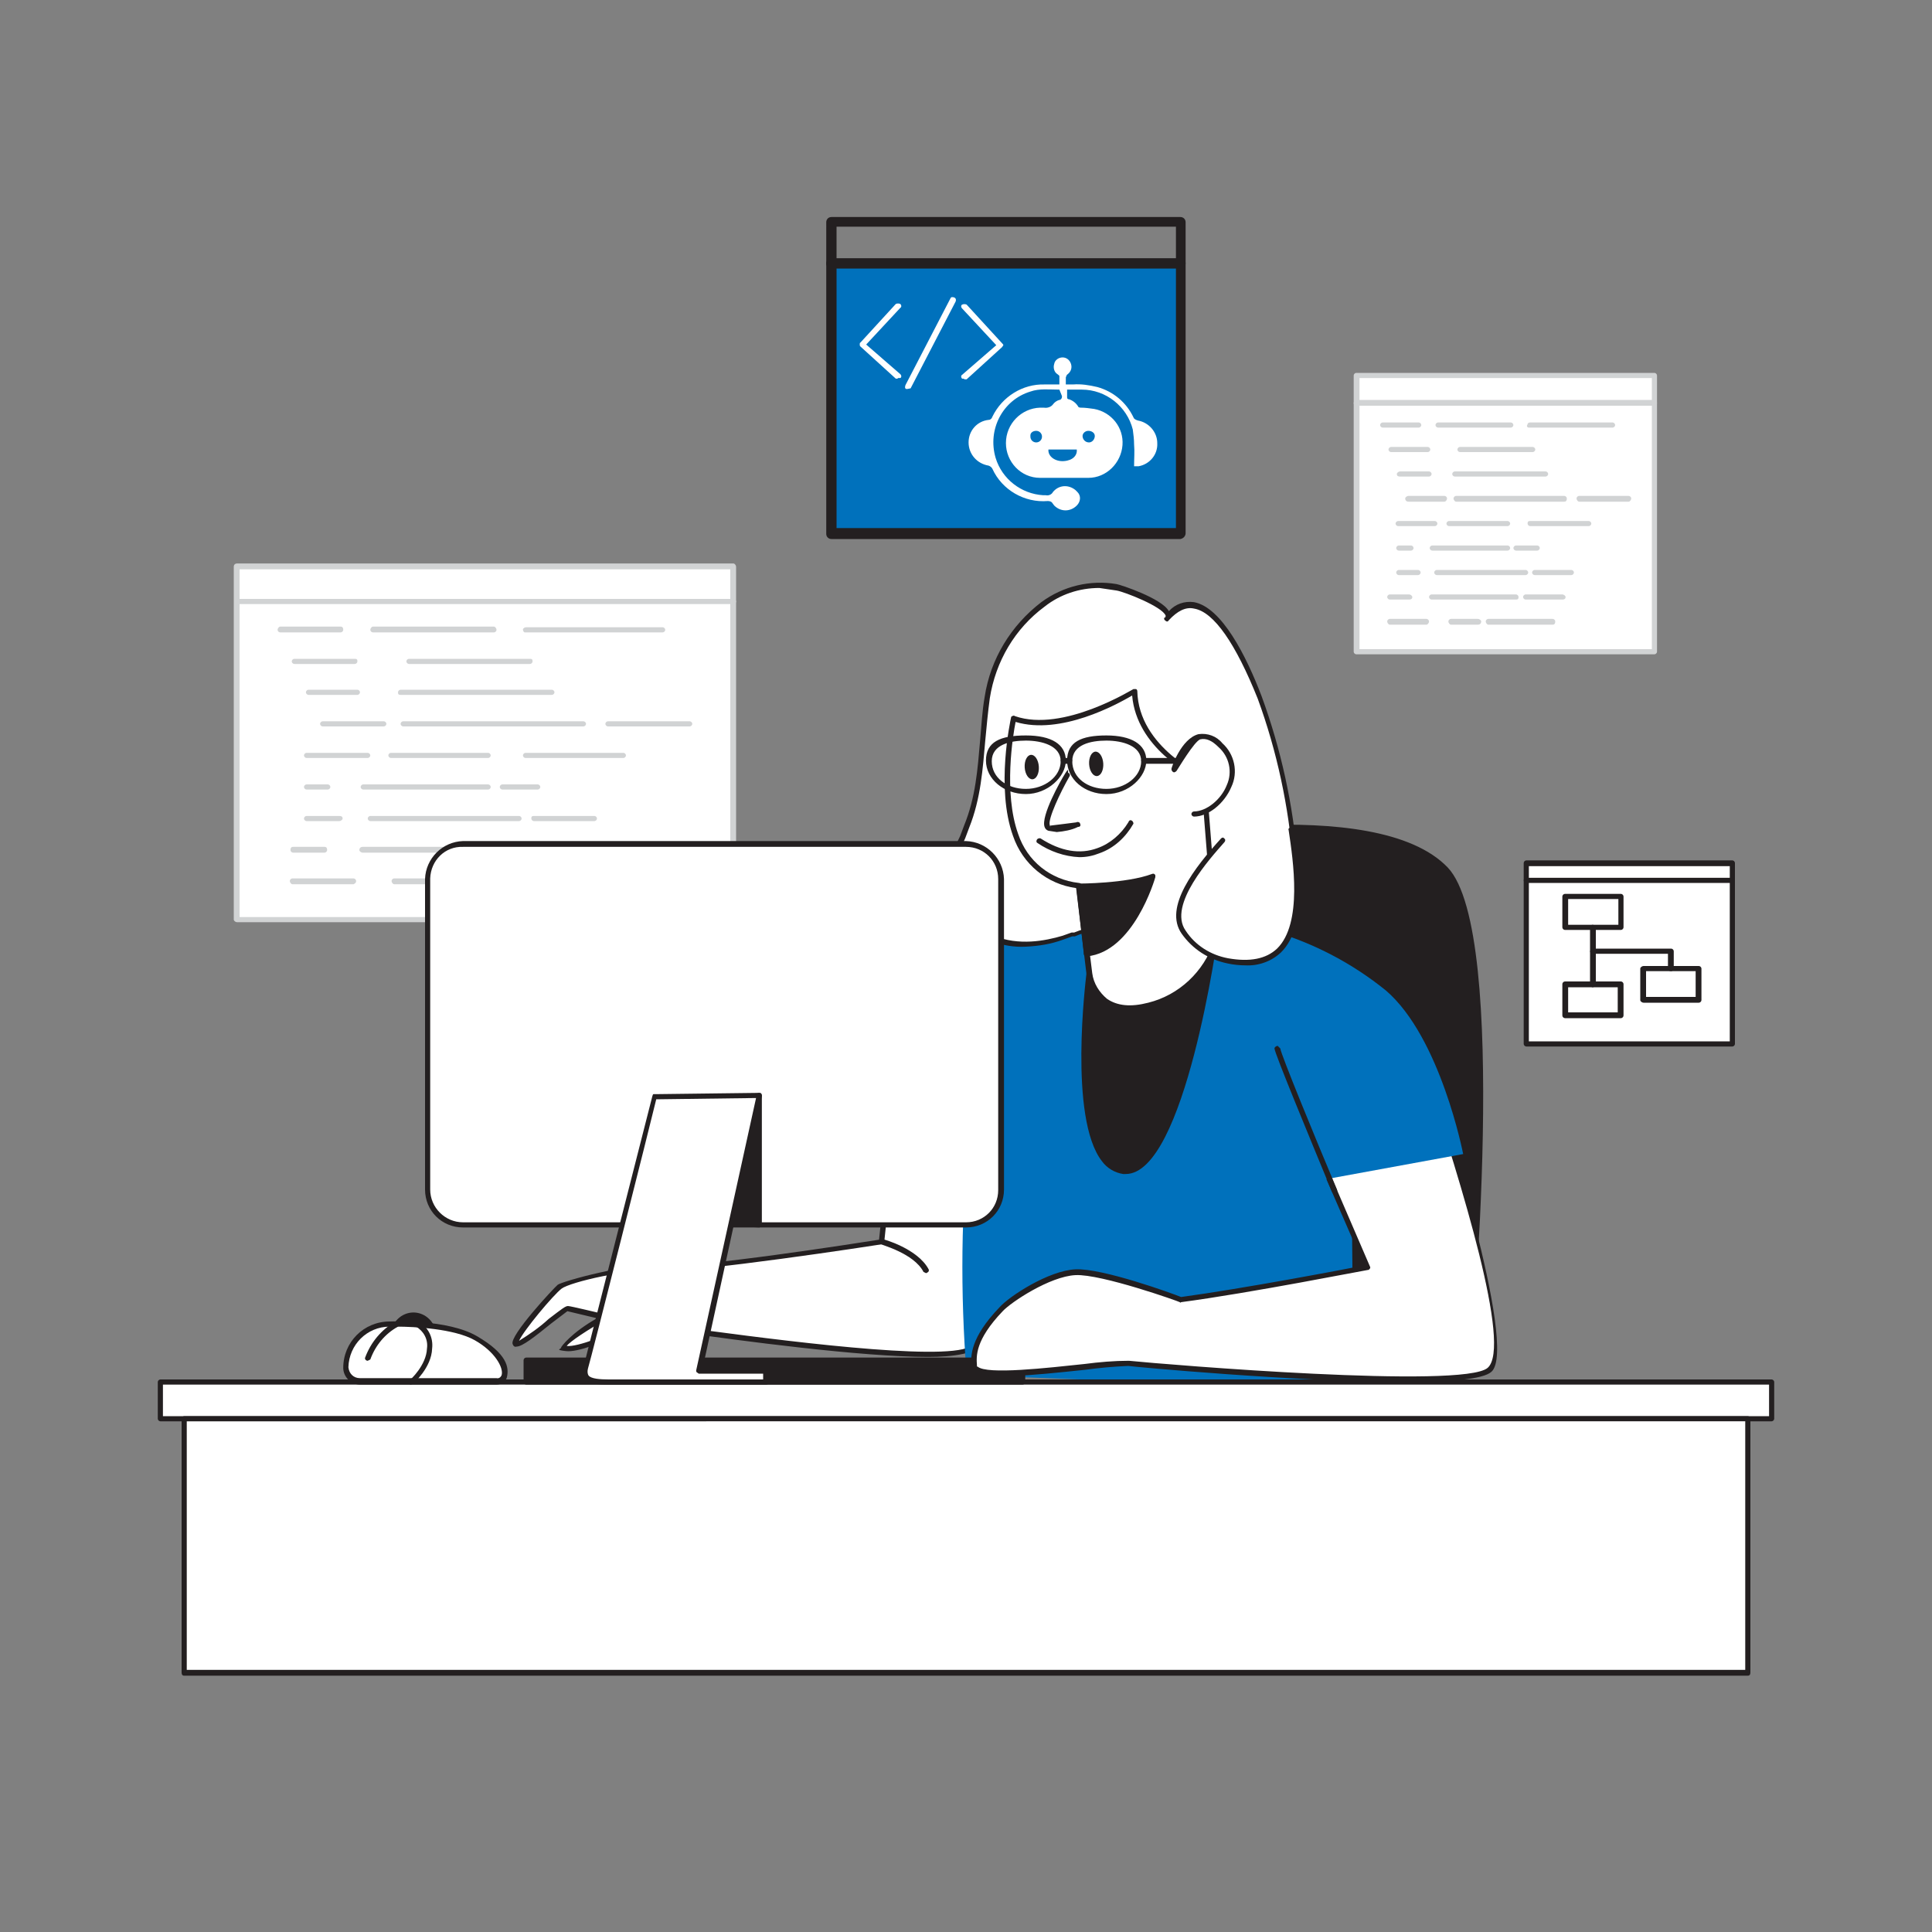 <?xml version="1.0" encoding="UTF-8"?>
<!-- Generator: Adobe Illustrator 23.1.0, SVG Export Plug-In . SVG Version: 6.00 Build 0)  -->
<svg xmlns="http://www.w3.org/2000/svg" xmlns:xlink="http://www.w3.org/1999/xlink" version="1.1" id="Layer_1" x="0px" y="0px" viewBox="0 0 300 300" style="enable-background:new 0 0 300 300;" xml:space="preserve">
<rect x="0" y="0" width="300" height="300" fill="#808080" stroke="none"/>
<style type="text/css">
	.st0{fill:#FFFFFF;}
	.st1{fill:#231F20;}
	.st2{fill:#D1D3D4;}
	.st3{fill:#0071BC;}
</style>
<g>
	<title>tt-cert-aichatbot</title>
	<rect x="237" y="134" class="st0" width="32" height="28.1"></rect>
	<path class="st1" d="M269,162.5h-32c-0.2,0-0.4-0.2-0.4-0.4V134c0-0.2,0.2-0.4,0.4-0.4h32c0.2,0,0.4,0.2,0.4,0.4v28.1   C269.4,162.3,269.2,162.5,269,162.5z M237.4,161.7h31.2v-27.2h-31.2V161.7z"></path>
	<path class="st1" d="M269,137.1h-32c-0.2,0-0.4-0.2-0.4-0.4c0-0.2,0.2-0.4,0.4-0.4l0,0h32c0.2,0,0.4,0.2,0.4,0.4   C269.4,136.9,269.2,137.1,269,137.1z"></path>
	<path class="st1" d="M251.7,144.4H243c-0.2,0-0.4-0.2-0.4-0.4v-4.8c0-0.2,0.2-0.4,0.4-0.4h8.7c0.2,0,0.4,0.2,0.4,0.4v4.8   C252.1,144.2,251.9,144.4,251.7,144.4z M243.5,143.6h7.8v-4h-7.8V143.6z"></path>
	<path class="st1" d="M263.8,155.7h-8.6c-0.2,0-0.5-0.2-0.5-0.4v-4.9c0-0.2,0.3-0.4,0.5-0.4h8.6c0.2,0,0.4,0.2,0.4,0.4v4.9   C264.2,155.5,264,155.7,263.8,155.7z M255.6,154.8h7.7v-4h-7.7V154.8z"></path>
	<path class="st1" d="M251.7,158.1H243c-0.2,0-0.4-0.2-0.4-0.4v-4.9c0-0.2,0.2-0.4,0.4-0.4h8.7c0.2,0,0.4,0.2,0.4,0.4v4.9   C252.1,157.9,251.9,158.1,251.7,158.1z M243.5,157.2h7.7v-3.9h-7.7V157.2z"></path>
	<path class="st1" d="M259.5,150.8c-0.3,0-0.5-0.1-0.5-0.4v-2.3h-11.7c-0.2,0-0.4-0.2-0.4-0.4V144c0-0.2,0.2-0.4,0.4-0.4   c0.2,0,0.5,0.2,0.5,0.4v3.3h11.7c0.2,0,0.4,0.2,0.4,0.4v2.7C259.9,150.6,259.7,150.8,259.5,150.8L259.5,150.8z"></path>
	<path class="st1" d="M247.3,153.3c-0.2,0-0.4-0.3-0.4-0.5v-5c0-0.2,0.2-0.5,0.4-0.5c0.3,0,0.5,0.2,0.5,0.5v5.1   C247.8,153.1,247.5,153.3,247.3,153.3z"></path>
	<rect x="36.8" y="87.9" class="st0" width="77.1" height="54.9"></rect>
	<path class="st2" d="M113.9,143.2H36.8c-0.2,0-0.5-0.2-0.5-0.4V88c0-0.3,0.2-0.5,0.5-0.5h77.1c0.2,0,0.4,0.3,0.4,0.5v54.8   C114.3,143,114.1,143.2,113.9,143.2z M37.2,142.4h76.2v-54H37.2L37.2,142.4z"></path>
	<path class="st2" d="M113.9,93.8H36.8c-0.2,0-0.4-0.2-0.4-0.4s0.2-0.4,0.4-0.4h77.1c0.2,0,0.4,0.2,0.4,0.4S114.1,93.8,113.9,93.8z"></path>
	<path class="st2" d="M52.9,98.2h-9.4c-0.2,0-0.4-0.2-0.4-0.4l0,0c0-0.2,0.2-0.5,0.4-0.5h9.4c0.3,0,0.4,0.2,0.4,0.5   C53.3,98,53.1,98.2,52.9,98.2L52.9,98.2z"></path>
	<path class="st2" d="M76.7,98.2H57.9c-0.2,0-0.4-0.2-0.4-0.4l0,0c0-0.2,0.2-0.5,0.4-0.5h18.8c0.2,0,0.4,0.3,0.4,0.5   C77.1,98,76.9,98.2,76.7,98.2L76.7,98.2z"></path>
	<path class="st2" d="M82.3,103.1H63.5c-0.2,0-0.4-0.2-0.4-0.4l0,0c0-0.2,0.2-0.4,0.4-0.4h0h18.8c0.3,0,0.4,0.1,0.4,0.4   C82.7,102.9,82.5,103.1,82.3,103.1L82.3,103.1z"></path>
	<path class="st2" d="M55.1,103.1h-9.4c-0.2,0-0.4-0.2-0.4-0.4l0,0c0-0.2,0.2-0.4,0.4-0.4h0h9.4c0.3,0,0.4,0.1,0.4,0.4   C55.5,102.9,55.3,103.1,55.1,103.1L55.1,103.1z"></path>
	<path class="st2" d="M55.5,107.9h-7.6c-0.2,0-0.4-0.2-0.4-0.4l0,0c0-0.2,0.2-0.4,0.4-0.4h0h7.6c0.2,0,0.4,0.2,0.4,0.4l0,0   C55.9,107.7,55.7,107.9,55.5,107.9L55.5,107.9z"></path>
	<path class="st2" d="M85.7,107.9H62.2c-0.3,0-0.4-0.1-0.4-0.4c0-0.2,0.2-0.4,0.4-0.4h0h23.5c0.2,0,0.4,0.2,0.4,0.4l0,0   C86.1,107.7,85.9,107.9,85.7,107.9L85.7,107.9z"></path>
	<path class="st2" d="M59.6,112.8h-9.5c-0.2,0-0.4-0.2-0.4-0.4s0.2-0.4,0.4-0.4h9.5c0.2,0,0.4,0.2,0.4,0.4S59.8,112.8,59.6,112.8z"></path>
	<path class="st2" d="M90.6,112.8h-28c-0.2,0-0.4-0.2-0.4-0.4s0.2-0.4,0.4-0.4h28c0.2,0,0.4,0.2,0.4,0.4S90.8,112.8,90.6,112.8z"></path>
	<path class="st2" d="M57.1,117.7h-9.5c-0.2,0-0.4-0.2-0.4-0.4s0.2-0.4,0.4-0.4l0,0h9.5c0.2,0,0.4,0.2,0.4,0.4   S57.3,117.7,57.1,117.7z"></path>
	<path class="st2" d="M75.8,117.7H60.7c-0.2,0-0.4-0.2-0.4-0.4s0.2-0.4,0.4-0.4l0,0h15.1c0.2,0,0.4,0.2,0.4,0.4S76,117.7,75.8,117.7   z"></path>
	<path class="st2" d="M96.8,117.7H81.6c-0.2,0-0.4-0.2-0.4-0.4s0.2-0.4,0.4-0.4h15.2c0.2,0,0.4,0.2,0.4,0.4S97,117.7,96.8,117.7z"></path>
	<path class="st2" d="M50.9,122.6h-3.3c-0.2,0-0.4-0.2-0.4-0.4s0.2-0.4,0.4-0.4l0,0h3.3c0.2,0,0.4,0.2,0.4,0.4   S51.1,122.6,50.9,122.6z"></path>
	<path class="st2" d="M75.8,122.6H56.4c-0.2,0-0.4-0.2-0.4-0.4s0.2-0.4,0.4-0.4l0,0h19.4c0.2,0,0.4,0.2,0.4,0.4S76,122.6,75.8,122.6   z"></path>
	<path class="st2" d="M83.5,122.6H78c-0.2,0-0.4-0.2-0.4-0.4s0.2-0.4,0.4-0.4l0,0h5.5c0.2,0,0.4,0.2,0.4,0.4S83.7,122.6,83.5,122.6z   "></path>
	<path class="st2" d="M52.7,127.5h-5.1c-0.2,0-0.4-0.2-0.4-0.4l0,0c0-0.2,0.2-0.4,0.4-0.4h0h5.1c0.3,0,0.5,0.1,0.5,0.4   C53.2,127.3,52.9,127.5,52.7,127.5z"></path>
	<path class="st2" d="M80.6,127.5H57.5c-0.2,0-0.4-0.2-0.4-0.4l0,0c0-0.2,0.2-0.4,0.4-0.4h0h23.1c0.2,0,0.4,0.2,0.4,0.4l0,0   C81,127.3,80.8,127.5,80.6,127.5L80.6,127.5z"></path>
	<path class="st2" d="M92.3,127.5h-9.4c-0.2,0-0.4-0.2-0.4-0.4l0,0c0-0.3,0.1-0.4,0.4-0.4h9.4c0.2,0,0.4,0.2,0.4,0.4l0,0   C92.7,127.3,92.5,127.5,92.3,127.5L92.3,127.5z"></path>
	<path class="st2" d="M50.4,132.4h-4.9c-0.2,0-0.4-0.2-0.4-0.4l0,0c0-0.3,0.1-0.5,0.4-0.5h4.9c0.3,0,0.4,0.2,0.4,0.5   C50.8,132.2,50.6,132.4,50.4,132.4L50.4,132.4z"></path>
	<path class="st2" d="M78,132.4H56.3c-0.2,0-0.5-0.2-0.5-0.4c0-0.3,0.2-0.5,0.5-0.5H78c0.3,0,0.4,0.2,0.4,0.5   C78.4,132.2,78.2,132.4,78,132.4L78,132.4z"></path>
	<path class="st2" d="M54.9,137.3h-9.5c-0.2,0-0.4-0.3-0.4-0.5c0-0.2,0.2-0.4,0.4-0.4h9.5c0.2,0,0.4,0.2,0.4,0.4   C55.3,137.1,55.1,137.2,54.9,137.3z"></path>
	<path class="st2" d="M107.1,112.8H94.4c-0.2,0-0.4-0.2-0.4-0.4s0.2-0.4,0.4-0.4h12.7c0.2,0,0.4,0.2,0.4,0.4   S107.3,112.8,107.1,112.8z"></path>
	<path class="st2" d="M88,98.2h-6.5c-0.2,0-0.3-0.3-0.3-0.5l0,0c0.1-0.2,0.3-0.3,0.5-0.3h21.2c0.2,0,0.4,0.2,0.4,0.4   s-0.2,0.4-0.4,0.4H88z"></path>
	<path class="st2" d="M90.1,132.4h-9.5c-0.2,0-0.4-0.2-0.4-0.4l0,0c0-0.2,0.2-0.5,0.4-0.5h9.5c0.2,0,0.4,0.3,0.4,0.5   C90.5,132.2,90.3,132.4,90.1,132.4L90.1,132.4z"></path>
	<path class="st2" d="M68.3,137.3h-7.1c-0.2,0-0.4-0.3-0.4-0.5c0-0.2,0.2-0.4,0.4-0.4h7.1c0.2,0,0.4,0.2,0.4,0.4   C68.7,137.1,68.5,137.2,68.3,137.3z"></path>
	<path class="st2" d="M87.6,137.3H70.9c-0.2,0-0.4-0.3-0.4-0.5c0-0.2,0.2-0.4,0.4-0.4h16.7c0.2,0,0.4,0.2,0.4,0.4   C88,137,87.8,137.3,87.6,137.3z"></path>
	<path class="st1" d="M227.8,212.1c0,0,6.4-67-3.3-77.1s-40.4-6.3-56.1-3.1c-18.2,3.7-8.4,81.1-8.4,81.1L227.8,212.1z"></path>
	<path class="st1" d="M160,213.4c-0.2,0-0.4-0.2-0.4-0.4c-0.4-3.1-9.5-77.8,8.8-81.5c7.4-1.5,45.2-8.5,56.4,3.2   c9.7,10.2,3.7,74.7,3.4,77.5c0,0.2-0.2,0.3-0.4,0.3L160,213.4L160,213.4z M199.7,128.8h-1c-10.1,0.3-20.2,1.4-30.1,3.5   c-7.2,1.5-10.9,15.8-10.7,41.5c0.1,18.1,2.2,36,2.4,38.8l67.1-0.9c0.5-5.3,5.9-66.9-3.2-76.4C220.1,131,211.9,128.8,199.7,128.8z"></path>
	<path class="st0" d="M140.8,155.3l-3.9,37.5c0,0-29.2,4.5-34.2,4.1s-14.4,1.7-15.8,2.9s-8.1,8.9-6.7,8.9s7.3-5.5,7.9-5.5   s5.7,1.3,5.7,1.3s-8.3,4.7-5.8,4.9s10.4-3.6,11.2-3.7s41.4,6.3,50.5,4.2s7.7-16.7,7.7-21.5s-1.2-36.4-1.2-36.4L140.8,155.3z"></path>
	<path class="st1" d="M144.1,210.7c-10.4,0-29-2.5-38.9-3.9c-3.2-0.4-5.7-0.8-6-0.7l-1.9,0.7c-3.8,1.7-7.6,3.2-9.4,3   s-0.8-0.3-0.8-0.5s1.7-2.4,5.6-4.6l-4.6-1.1l-2.5,1.9c-2.6,2.1-4.5,3.6-5.4,3.6l0,0c-0.3,0.1-0.5-0.1-0.6-0.4c0,0,0,0,0,0   c-0.5-1.3,6.4-8.7,7-9.2s11.2-3.5,16.2-3s30.5-3.5,33.7-4l3.9-37.2c0-0.2,0.1-0.4,0.3-0.4l15.3-3.3h0.3l0.2,0.3   c0,0.3,1.2,31.6,1.2,36.3v1.6c0.2,6,0.5,18.3-8,20.4C147.9,210.6,146,210.7,144.1,210.7z M99.2,205.2l6.1,0.8   c11.1,1.5,37.3,5.1,44.2,3.5s7.6-13.8,7.4-19.5v-1.7c0-4.4-1-31.8-1.2-35.8l-14.5,3.1l-3.9,37.3c0,0.2-0.1,0.3-0.3,0.3l0,0   c-1.2,0.2-29.3,4.5-34.3,4.1s-14.2,1.8-15.5,2.8s-5.9,6.5-6.6,8.1c1.6-1,3.2-2.1,4.6-3.4c2.1-1.6,2.6-2,3-2s4.9,1.1,5.8,1.3   c0.2,0.1,0.3,0.3,0.2,0.5c0,0,0,0.1,0,0.1c0,0.1,0,0.1-0.1,0.2c-2.7,1.5-5.6,3.4-6.1,4.1l0,0c1.7,0.2,6.5-1.8,9-2.9l2.1-0.8   L99.2,205.2z"></path>
	<path class="st3" d="M139.1,175.1c4.1-25.7,8.4-28.5,8.4-28.5c7.5-12.8,31.4-15.2,31.4-15.2s23.8,9.8,28.7,27.3   c3.2,11.6,2.3,57.2,2.3,57.2l-59.8-2.4c-1-12.8-0.9-25.6,0.5-38.4H139.1z"></path>
	<path class="st1" d="M169.2,151.2c0,0-3.9,29.5,5.3,30.6s14.4-37.9,14.4-37.9l-20.2,4.2"></path>
	<path class="st1" d="M174.8,182.3h-0.4c-1.3-0.2-2.5-0.9-3.3-2c-5.2-6.7-2.5-28.2-2.4-29.1s0.2-0.4,0.5-0.4c0.2,0,0.3,0,0.4,0.2   c0,0.1,0,0.2-0.1,0.3c0,0.2-2.8,22.1,2.2,28.5c0.7,0.9,1.7,1.5,2.8,1.6c7,0.9,12.3-25.8,13.9-36.9l-19.6,4c-0.2,0-0.5-0.1-0.5-0.3   s0.1-0.5,0.3-0.5l20.2-4.2h0.4c0.1,0.1,0.1,0.3,0.1,0.4C189.1,145.6,184,182.3,174.8,182.3z"></path>
	<rect x="24.9" y="214.6" class="st0" width="250.2" height="5.8"></rect>
	<path class="st1" d="M275.1,220.7H24.9c-0.2,0-0.4-0.2-0.4-0.4v-5.7c0-0.2,0.2-0.4,0.4-0.4h250.2c0.2,0,0.4,0.2,0.4,0.4v5.7   C275.5,220.5,275.3,220.7,275.1,220.7z M25.3,219.9h249.4V215H25.3L25.3,219.9z"></path>
	<rect x="28.6" y="220.3" class="st0" width="242.9" height="39.4"></rect>
	<path class="st1" d="M271.4,260.2H28.6c-0.3,0-0.4-0.2-0.4-0.5v-39.4c0-0.2,0.2-0.4,0.4-0.4h242.8c0.2,0,0.4,0.2,0.4,0.4v39.4   C271.8,260,271.7,260.2,271.4,260.2z M29,259.3h242v-38.6H29V259.3z"></path>
	<rect x="81.7" y="211.2" class="st1" width="77.1" height="3.4"></rect>
	<path class="st1" d="M158.8,215H81.7c-0.2,0-0.4-0.2-0.4-0.4v-3.4c0-0.2,0.2-0.4,0.4-0.4h77.1c0.2,0,0.4,0.2,0.4,0.4v3.4   C159.2,214.8,159,215,158.8,215z M82.1,214.2h76.3v-2.6H82.1L82.1,214.2z"></path>
	<path class="st0" d="M201.4,171.5l11,25.3c0,0-18.3,3.5-29,5c0,0-12.2-4.4-16.4-4.3s-10.1,4.4-11.5,5.8c-4.6,4.8-4.3,7.5-4.2,8.9   c0.1,2.9,21.2-0.7,24-0.4s51.9,4.7,56.1,1s-9.5-45.8-9.5-45.8"></path>
	<path class="st1" d="M218.2,214.6c-16.7,0-42.6-2.4-43-2.5c-2.3,0.1-4.5,0.3-6.7,0.6c-8.5,0.9-15.7,1.6-17.3,0.2   c-0.2-0.2-0.3-0.4-0.4-0.7V212c0-1.5-0.2-4.2,4.4-9c1.5-1.7,7.6-5.7,11.8-5.9s15.2,3.8,16.4,4.3c9.6-1.3,25.4-4.3,28.4-4.9   L201,171.7c-0.1-0.2,0-0.5,0.2-0.6c0.2-0.1,0.4-0.1,0.5,0.1c0,0.1,0,0.1,0.1,0.1h0l10.9,25.3c0.1,0.2,0.1,0.3,0,0.4   s-0.1,0.2-0.3,0.2s-18.4,3.6-29,5c-0.1,0.1-0.1,0.1-0.2,0S171,197.8,167,198s-10,4.2-11.3,5.6c-4.3,4.5-4.1,7-4,8.4v0.2h0.1   c1.4,1.3,10.9,0.2,16.6-0.4c2.3-0.3,4.6-0.5,6.9-0.5c6,0.6,51.9,4.4,55.7,1.1s-4.1-28.6-9.6-45.4c0-0.2,0.1-0.4,0.3-0.5l0,0   c0.2-0.1,0.4,0.1,0.5,0.3c0,0,0,0,0,0l0,0c1.4,4.3,13.6,42.4,9.4,46.2C230.3,214.2,225,214.6,218.2,214.6z"></path>
	<path class="st3" d="M197.7,144.6c6.4,1.9,12.3,5,17.5,9.2c8.5,7.3,12,25.4,12,25.4l-31.1,5.7L197.7,144.6z"></path>
	<path class="st0" d="M166.5,145.2c2.4-0.8,4.6-1.7,7.1-1.4s7.5,1.8,11.4,2s8.6-0.6,12.7-1.2c1.2-0.1,0.2,1.6,1.1,0.9   c3.3-2.9,2.7-7.9,2.3-11.7c-0.7-8.7-2.6-17.4-5.6-25.6c-1.7-4.2-8-19.8-14.4-12.2c1.4-1.8-6.6-4.7-7.8-4.9   c-10.3-1.9-18.6,7.8-20,17.2c-1,6.8-0.5,13.5-3.2,20c-1.1,2.9-2.7,5.8-2.5,9s3,7,6.5,8.4c3.6,1.2,7.5,1.2,11.1,0L166.5,145.2z"></path>
	<path class="st1" d="M159.3,147c-1.8,0.1-3.7-0.2-5.4-0.9c-3.8-1.6-6.6-5.1-6.8-8.8s0.9-5.1,2-7.5l0.6-1.6   c1.8-4.4,2.1-8.7,2.5-13.3c0.2-2.2,0.3-4.4,0.7-6.7c0.9-5.9,4.1-11.1,8.8-14.7c3.4-2.5,7.6-3.5,11.7-2.8c0.6,0.1,7,2.2,8.1,4.2   c1-1.1,2.4-1.6,3.9-1.4c4.3,0.8,8.1,8.3,10.5,14.6c3,8.2,4.9,16.8,5.6,25.6v0.5c0.3,3.8,0.8,8.6-2.5,11.5c-0.2,0.1-0.5,0.4-0.8,0.2   s-0.4-0.4-0.3-0.6c0-0.1,0-0.2-0.1-0.3h-0.1l-2,0.3c-3.6,0.6-7.2,0.9-10.8,0.8c-2.1-0.1-4.1-0.5-6.1-1c-1.7-0.5-3.5-0.8-5.3-1   c-2.3-0.1-4.5,0.4-6.6,1.3h-0.4l-1.4,0.5C163.2,146.6,161.3,146.9,159.3,147z M170.7,91.3c-3.1,0-6.1,1-8.5,2.9   c-4.6,3.4-7.6,8.5-8.5,14.2c-0.3,2.2-0.5,4.4-0.7,6.5c-0.4,4.5-0.7,9.1-2.5,13.6l-0.6,1.6c-1,2.3-2,4.7-1.9,7.1   c0.4,3.7,2.8,6.8,6.3,8.1c3.9,1.6,8,0.8,10.7,0l1.4-0.5h0.4c2.2-0.9,4.5-1.4,6.9-1.3c1.8,0.2,3.6,0.5,5.4,1c1.9,0.5,3.9,0.8,5.9,1   c3.6,0,7.2-0.3,10.7-0.9l2-0.3c0.3,0,0.6,0,0.8,0.2c0.2,0.1,0.3,0.3,0.3,0.5c2.7-2.6,2.3-7,2-10.6v-0.5c-0.7-8.7-2.5-17.2-5.5-25.4   c-3.4-8.5-6.8-13.5-9.9-14c-1.3-0.3-2.6,0.4-3.9,1.8l0,0c-0.1,0.2-0.3,0.3-0.5,0.1c-0.2-0.1-0.3-0.3-0.2-0.5h0.1   c0.1-0.1,0.1-0.2,0.1-0.3c-0.5-1.4-6.4-3.7-7.6-3.9L170.7,91.3z"></path>
	<path class="st0" d="M157.4,111.5c0,0-2.4,10.7,0.3,18.2c1.5,4.3,5.3,7.3,9.8,7.8l1.7,13.7c0,0,0.8,7,9.2,4.9c5-1.2,9-5,10.5-9.9   l-2-25.3c0,0-10.4-4.5-10.7-13.6C176.2,107.3,165.3,114.3,157.4,111.5z"></path>
	<path class="st1" d="M175.4,156.9c-3.4,0.2-6.3-2.3-6.7-5.7l-1.6-13.3c-4.5-0.6-8.3-3.7-9.8-8.1c-2.7-7.5-0.4-17.9-0.3-18.4   c0-0.1,0.1-0.2,0.2-0.2c0.1-0.1,0.3-0.1,0.4,0c7.5,2.6,18.3-4.2,18.4-4.2h0.4c0.1,0,0.2,0.2,0.2,0.3c0.2,8.8,10.3,13.2,10.4,13.3   s0.2,0.2,0.3,0.3l2,25.3v0.2C187.6,152.7,181.9,157,175.4,156.9L175.4,156.9z M157.7,112.1c-0.4,2-1.9,11,0.4,17.4   c1.4,4.2,5,7.1,9.4,7.6c0.2,0,0.4,0.1,0.4,0.3l1.7,13.7c0.2,1.6,1.1,3,2.3,4c1.6,1.1,3.7,1.3,6.4,0.6c4.8-1.2,8.6-4.8,10.2-9.5   l-2-25.1c-1.6-0.7-10-5-10.7-13.1C173.4,109.4,164.7,114.2,157.7,112.1L157.7,112.1z"></path>
	<path class="st1" d="M164.1,129.2l-1.3-0.2c-0.3-0.1-0.5-0.3-0.6-0.6c-0.6-1.7,2.5-7.2,3.2-8.3s0.3-0.2,0.5-0.1   c0.2,0.1,0.3,0.3,0.2,0.5c-1.5,2.6-3.4,6.7-3.1,7.6c0.3,0.9,0,0.1,0.1,0.1s4-0.5,4-0.5c0.2-0.1,0.4-0.1,0.6,0.1c0,0,0,0.1,0,0.1   l0,0c0.1,0.1,0.1,0.3,0,0.4c-0.1,0.1-0.2,0.1-0.3,0.1l0,0C166.4,128.9,165.2,129.1,164.1,129.2z"></path>
	<path class="st1" d="M167.6,133.1c-2.3-0.1-4.6-0.9-6.5-2.2c-0.2-0.1-0.2-0.3-0.1-0.5l0,0c0.1-0.2,0.4-0.3,0.6-0.2l0,0   c3.1,2,6.1,2.5,8.8,1.5c2-0.7,3.7-2.2,4.8-4c0.1-0.3,0.3-0.4,0.5-0.3c0.2,0.1,0.3,0.3,0.3,0.5c-1.2,2.1-3,3.8-5.3,4.6   C169.7,132.9,168.7,133.1,167.6,133.1z"></path>
	<path class="st1" d="M167.5,137.5c0,0,7.4,0,11.5-1.6c0,0-3.3,11.4-10.2,12.2L167.5,137.5z"></path>
	<path class="st1" d="M168.8,148.5c-0.3,0-0.4-0.2-0.5-0.4l-1.2-10.6c0-0.1,0-0.2,0.1-0.3h0.3c0.1,0,7.4,0,11.4-1.5   c0.2-0.1,0.4,0,0.5,0.2v0.3C179.3,136.6,176,147.8,168.8,148.5L168.8,148.5z M168,137.9l1.1,9.7c5.3-0.9,8.4-8.5,9.3-11   C175,137.5,171.5,137.9,168,137.9z"></path>
	
		<ellipse transform="matrix(0.998 -6.453231e-02 6.453231e-02 0.998 -7.297 11.232)" class="st1" cx="170.2" cy="118.6" rx="1.1" ry="1.9"></ellipse>
	
		<ellipse transform="matrix(0.998 -6.453231e-02 6.453231e-02 0.998 -7.353 10.585)" class="st1" cx="160.2" cy="119.1" rx="1.1" ry="1.9"></ellipse>
	<path class="st0" d="M200.5,128.8c1.3,8.1,3.3,22.9-9.9,20.4c-2.7-0.6-5.2-2.2-6.8-4.5c-2.9-4.1,3.2-11.1,6.1-14.3"></path>
	<path class="st1" d="M193.4,149.9c-0.9,0-1.9-0.1-2.8-0.3c-2.9-0.6-5.4-2.2-7.1-4.6c-2.9-4.1,2.1-10.4,6.1-14.8   c0.1-0.1,0.3-0.2,0.4-0.1c0,0,0.1,0.1,0.1,0.1l0,0c0.2,0.1,0.2,0.4,0,0.6l0,0c-2.1,2.4-8.8,9.7-6,13.7c1.5,2.3,3.9,3.8,6.6,4.3   c3.4,0.6,5.9,0.1,7.6-1.5c4-3.9,2.5-13.7,1.8-18.4c-0.1-0.2,0.1-0.4,0.3-0.4s0.4,0.1,0.5,0.3c0.8,5.2,2.3,14.9-2,19.1   C197.4,149.3,195.4,150,193.4,149.9z"></path>
	<path class="st1" d="M171.8,123.3c-3.4,0-6.1-2.3-6.1-5.2s2.2-3.9,6.1-3.9s6.2,1.4,6.2,3.9S175.3,123.3,171.8,123.3z M171.8,115   c-2.4,0-5.3,0.6-5.3,3.2s2.4,4.3,5.3,4.3s5.4-1.9,5.4-4.3S174.3,115,171.8,115z"></path>
	<path class="st1" d="M159.3,123.3c-3.4,0-6.2-2.3-6.2-5.2s2.2-3.9,6.2-3.9s6.2,1.4,6.2,3.9S162.7,123.3,159.3,123.3z M159.3,115   c-2.4,0-5.3,0.6-5.3,3.2s2.4,4.3,5.3,4.3s5.4-1.9,5.4-4.3S161.8,115,159.3,115z"></path>
	<path class="st1" d="M166.1,118.6h-1c-0.2,0-0.4-0.3-0.4-0.5c0-0.2,0.2-0.4,0.4-0.4h1c0.2,0,0.4,0.2,0.4,0.4   C166.5,118.3,166.3,118.6,166.1,118.6z"></path>
	<path class="st1" d="M187,118.6h-9.4c-0.2,0-0.4-0.3-0.4-0.5c0-0.2,0.2-0.4,0.4-0.4h9.4c0.2,0,0.4,0.2,0.4,0.4   C187.4,118.3,187.2,118.6,187,118.6z"></path>
	<path class="st0" d="M182.3,119.5c0,0,2.6-8.4,7.2-3.8s-0.6,10.7-4.1,10.7"></path>
	<path class="st1" d="M185.4,126.8L185.4,126.8c-0.2,0-0.4-0.2-0.4-0.4l0,0c0-0.2,0.2-0.4,0.4-0.4l0,0c1.9,0,4.2-1.8,5.1-4.1   c0.9-2,0.4-4.4-1.3-5.9c-1-1-1.9-1.4-2.8-1.2s-3.6,4.8-3.7,4.9s-0.3,0.3-0.5,0.2s-0.3-0.3-0.3-0.5s1.5-4.7,4.2-5.4   c1.4-0.2,2.8,0.3,3.7,1.4c1.9,1.7,2.5,4.5,1.4,6.8C190.1,124.8,187.6,126.8,185.4,126.8z"></path>
	<path class="st1" d="M149.6,161L149.6,161c-0.2,0-0.4-0.2-0.4-0.4c0.4-4.8,1.5-9.4,3.4-13.8c0.1-0.2,0.3-0.3,0.5-0.2   c0.2,0.1,0.3,0.3,0.2,0.5c0,0,0,0.1,0,0.1l0,0c-1.8,4.3-2.9,8.9-3.3,13.5C150,160.9,149.8,161,149.6,161z"></path>
	<path class="st0" d="M71.9,131.1h78c3,0,5.5,2.5,5.5,5.5v48.1c0,3-2.5,5.5-5.5,5.5h-78c-3,0-5.5-2.5-5.5-5.5v-48.1   C66.4,133.6,68.9,131.1,71.9,131.1z"></path>
	<path class="st1" d="M150,190.6H71.9c-3.3,0-5.9-2.6-5.9-5.9v-48.2c0.1-3.2,2.7-5.8,5.9-5.9H150c3.2,0.1,5.8,2.7,5.9,5.9v48.2   C155.9,188,153.3,190.6,150,190.6L150,190.6z M71.9,131.5c-2.8-0.1-5,2.1-5.1,4.9c0,0,0,0.1,0,0.1l0,0v48.2c0,2.8,2.3,5.1,5.1,5.1   c0,0,0,0,0,0H150c2.8,0,5-2.2,5-5c0,0,0-0.1,0-0.1v-48.2c0-2.8-2.2-5-5-5H71.9z"></path>
	<polygon class="st1" points="117.9,170.1 117.9,190.2 104.9,189.6  "></polygon>
	<path class="st1" d="M117.9,190.6L117.9,190.6l-13-0.6l-0.4-0.2c-0.1-0.1-0.1-0.3,0-0.4l13-19.5c0.1-0.2,0.3-0.2,0.5-0.2   s0.3,0.2,0.3,0.4v20.1c0,0.1-0.1,0.2-0.1,0.3L117.9,190.6z M105.6,189.2l11.9,0.6v-18.3L105.6,189.2z"></path>
	<path class="st0" d="M101.6,170.3c0,0-10.2,40.3-10.7,42.1s1.1,2.2,3.6,2.2h24.4v-1.7h-10.4c0,0,4.5-20.3,9.4-42.8L101.6,170.3z"></path>
	<path class="st1" d="M118.9,215H94.6c-1.9,0-3.2-0.1-3.8-0.9c-0.4-0.5-0.5-1.2-0.2-1.8c0.4-1.7,10.6-41.7,10.7-42.1   s0.2-0.3,0.4-0.3l16.2-0.2l0,0l0.3,0.2c0.1,0.1,0.1,0.2,0.1,0.3l-9.2,42.3h9.8c0.3,0,0.5,0.1,0.5,0.4v1.7   C119.4,214.9,119.2,215,118.9,215z M101.9,170.7c-0.9,3.8-10.1,40.2-10.6,41.8c-0.1,0.4-0.1,0.8,0.1,1.1c0.4,0.5,1.8,0.6,3.1,0.6   h24v-0.9h-10l-0.3-0.2c-0.1-0.1-0.1-0.2-0.1-0.3l9.3-42.3L101.9,170.7z"></path>
	<path class="st1" d="M207.2,185.3c-0.2,0-0.3-0.1-0.4-0.3c-3.3-8-8.9-21.5-8.9-22.2c0-0.2,0.3-0.4,0.5-0.4l0.4,0.4   c0.1,0.9,5.3,13.6,8.8,21.9c0.1,0.2,0,0.5-0.2,0.6H207.2z"></path>
	<path class="st1" d="M143.8,197.7l-0.4-0.2c-1.5-2.9-6.6-4.2-6.6-4.3c-0.2,0-0.4-0.3-0.3-0.5c0,0,0,0,0,0c0-0.2,0.3-0.3,0.5-0.3   s5.5,1.5,7.2,4.7c0.1,0.2,0,0.4-0.2,0.5L143.8,197.7z"></path>
	<circle class="st1" cx="64.2" cy="207.3" r="3.1"></circle>
	<path class="st1" d="M64.2,210.8c-1.9,0-3.5-1.6-3.5-3.5s1.6-3.5,3.5-3.5c1.9,0,3.5,1.6,3.5,3.5S66.1,210.8,64.2,210.8z    M64.2,204.6c-1.5,0-2.7,1.2-2.7,2.7c0,1.4,1.2,2.6,2.6,2.6c0,0,0.1,0,0.1,0c1.5-0.3,2.4-1.7,2.1-3.2   C66.1,205.7,65.3,204.8,64.2,204.6z"></path>
	<path class="st0" d="M77.1,214.6H55.9c-1.2,0-2.2-1-2.2-2.2c0-3.8,3-6.8,6.8-6.8c0,0,0,0,0,0s8.9-0.4,13.4,2.3   S79.4,214.6,77.1,214.6z"></path>
	<path class="st1" d="M77.1,215H55.9c-1.4,0-2.6-1.2-2.6-2.6l0,0c0-4,3.2-7.2,7.2-7.2c0.4,0,9-0.4,13.6,2.3s5,4.8,4.6,6.4   C78.5,214.6,77.8,215,77.1,215z M61.7,206h-1.2c-3.5,0-6.3,2.8-6.4,6.3l0,0c0.1,1,0.8,1.7,1.8,1.7h21.2c0.4,0.1,0.7-0.2,0.8-0.5   c0.3-1.1-1-3.6-4.2-5.4S64.2,206,61.7,206z"></path>
	<path class="st1" d="M57.1,211.3L57.1,211.3c-0.3,0-0.5-0.3-0.4-0.5c0,0,0,0,0,0c0.9-2.4,2.5-4.3,4.7-5.6c0.2-0.1,0.5,0,0.6,0.2   s0,0.5-0.2,0.6l0,0l0,0c-2,1.1-3.5,2.9-4.3,5.1L57.1,211.3z"></path>
	<path class="st1" d="M63.8,215c-0.2,0-0.4-0.2-0.4-0.4c0-0.2,0.1-0.3,0.2-0.3s2.6-2.3,2.7-4.9c0.2-1.4-0.5-2.7-1.7-3.4   c-0.2-0.1-0.3-0.4-0.2-0.6l0,0c0.1-0.2,0.4-0.3,0.6-0.2c1.5,0.9,2.3,2.5,2.1,4.2c-0.1,3-2.9,5.4-3,5.5L63.8,215z"></path>
	<rect x="210.6" y="58.3" class="st0" width="46.3" height="42.9"></rect>
	<path class="st2" d="M256.9,101.6h-46.3c-0.2,0-0.4-0.2-0.4-0.4V58.3c0-0.2,0.2-0.4,0.4-0.4h46.3c0.2,0,0.4,0.2,0.4,0.4v42.9   C257.3,101.4,257.1,101.6,256.9,101.6z M211.1,100.8h45.4V58.7h-45.4L211.1,100.8z"></path>
	<path class="st2" d="M256.9,63h-46.3c-0.2,0-0.4-0.2-0.4-0.4c0-0.2,0.2-0.5,0.4-0.5h46.3c0.2,0,0.4,0.3,0.4,0.5   C257.3,62.8,257.1,63,256.9,63z"></path>
	<path class="st2" d="M220.3,66.4h-5.6c-0.2,0-0.4-0.2-0.4-0.4c0-0.2,0.2-0.4,0.4-0.4c0,0,0,0,0,0h5.6c0.2,0,0.4,0.2,0.4,0.4   C220.7,66.2,220.5,66.4,220.3,66.4C220.3,66.4,220.3,66.4,220.3,66.4z"></path>
	<path class="st2" d="M234.6,66.4h-11.3c-0.2,0-0.4-0.2-0.4-0.4c0-0.2,0.2-0.4,0.4-0.4h11.3c0.2,0,0.4,0.2,0.4,0.4   C235,66.2,234.8,66.4,234.6,66.4C234.6,66.4,234.6,66.4,234.6,66.4z"></path>
	<path class="st2" d="M238,70.2h-11.3c-0.2,0-0.4-0.2-0.4-0.4s0.2-0.4,0.4-0.4H238c0.2,0,0.4,0.2,0.4,0.4S238.2,70.2,238,70.2z"></path>
	<path class="st2" d="M221.7,70.2H216c-0.2,0-0.4-0.2-0.4-0.4s0.2-0.4,0.4-0.4l0,0h5.7c0.2,0,0.4,0.2,0.4,0.4S221.9,70.2,221.7,70.2   z"></path>
	<path class="st2" d="M221.9,74h-4.5c-0.3,0-0.5-0.1-0.5-0.4c0-0.2,0.3-0.4,0.5-0.4h4.5c0.2,0,0.4,0.2,0.4,0.4S222.1,74,221.9,74z"></path>
	<path class="st2" d="M240,74h-14.1c-0.2,0-0.4-0.2-0.4-0.4s0.2-0.4,0.4-0.4H240c0.2,0,0.4,0.2,0.4,0.4S240.2,74,240,74z"></path>
	<path class="st2" d="M224.3,77.9h-5.6c-0.3,0-0.5-0.2-0.5-0.5c0-0.2,0.3-0.4,0.5-0.4h5.6c0.2,0,0.4,0.2,0.4,0.4   C224.7,77.6,224.5,77.9,224.3,77.9z"></path>
	<path class="st2" d="M242.9,77.9h-16.8c-0.2,0-0.4-0.3-0.4-0.5c0-0.2,0.2-0.4,0.4-0.4h16.8c0.2,0,0.4,0.2,0.4,0.4   C243.3,77.7,243.2,77.9,242.9,77.9z"></path>
	<path class="st2" d="M222.8,81.7h-5.7c-0.2,0-0.4-0.2-0.4-0.4s0.2-0.4,0.4-0.4h5.7c0.2,0,0.4,0.2,0.4,0.4S223,81.7,222.8,81.7z"></path>
	<path class="st2" d="M234.1,81.7H225c-0.2,0-0.4-0.2-0.4-0.4s0.2-0.4,0.4-0.4h9.1c0.2,0,0.4,0.2,0.4,0.4S234.3,81.7,234.1,81.7z"></path>
	<path class="st2" d="M246.7,81.7h-9.1c-0.2,0-0.4-0.2-0.4-0.4c0-0.3,0.1-0.4,0.4-0.4h9.1c0.2,0,0.4,0.2,0.4,0.4   S246.9,81.7,246.7,81.7z"></path>
	<path class="st2" d="M219.1,85.5h-1.9c-0.2,0-0.4-0.2-0.4-0.4s0.2-0.4,0.4-0.4h1.9c0.2,0,0.4,0.2,0.4,0.4S219.3,85.5,219.1,85.5z"></path>
	<path class="st2" d="M234.1,85.5h-11.7c-0.2,0-0.4-0.2-0.4-0.4s0.2-0.4,0.4-0.4l0,0h11.7c0.2,0,0.4,0.2,0.4,0.4   S234.3,85.5,234.1,85.5L234.1,85.5z"></path>
	<path class="st2" d="M238.7,85.5h-3.3c-0.2,0-0.4-0.2-0.4-0.4s0.2-0.4,0.4-0.4l0,0h3.3c0.2,0,0.4,0.2,0.4,0.4   S238.9,85.5,238.7,85.5z"></path>
	<path class="st2" d="M220.2,89.3h-3c-0.2,0-0.4-0.2-0.4-0.4s0.2-0.4,0.4-0.4l0,0h3c0.2,0,0.4,0.2,0.4,0.4S220.4,89.3,220.2,89.3z"></path>
	<path class="st2" d="M236.9,89.3h-13.8c-0.2,0-0.4-0.2-0.4-0.4s0.2-0.4,0.4-0.4h13.8c0.2,0,0.4,0.2,0.4,0.4S237.1,89.3,236.9,89.3   L236.9,89.3z"></path>
	<path class="st2" d="M244,89.3h-5.7c-0.2,0-0.4-0.2-0.4-0.4s0.2-0.4,0.4-0.4l0,0h5.7c0.2,0,0.4,0.2,0.4,0.4S244.2,89.3,244,89.3z"></path>
	<path class="st2" d="M218.8,93.1h-3c-0.2,0-0.4-0.2-0.4-0.4s0.2-0.4,0.4-0.4h3c0.2,0,0.5,0.2,0.5,0.4   C219.3,93,219.1,93.1,218.8,93.1z"></path>
	<path class="st2" d="M235.4,93.1h-13.1c-0.2,0-0.4-0.2-0.4-0.4s0.2-0.4,0.4-0.4h13.1c0.2,0,0.4,0.2,0.4,0.4   C235.8,93,235.7,93.1,235.4,93.1z"></path>
	<path class="st2" d="M221.5,97h-5.7c-0.2,0-0.4-0.3-0.4-0.5c0-0.2,0.2-0.4,0.4-0.4h5.7c0.2,0,0.4,0.2,0.4,0.4   C221.9,96.7,221.7,97,221.5,97z"></path>
	<path class="st2" d="M252.9,77.9h-7.7c-0.2,0-0.4-0.3-0.4-0.5c0-0.2,0.2-0.4,0.4-0.4h7.7c0.2,0,0.4,0.2,0.4,0.4   C253.3,77.6,253.1,77.9,252.9,77.9z"></path>
	<path class="st2" d="M241.4,66.4h-3.9c-0.2,0-0.3,0-0.4-0.2c0-0.1,0-0.2,0.1-0.3c0-0.2,0.2-0.3,0.4-0.3h12.8c0.2,0,0.4,0.2,0.4,0.4   c0,0.2-0.2,0.4-0.4,0.4L241.4,66.4z"></path>
	<path class="st2" d="M242.6,93.1h-5.7c-0.2,0-0.4-0.2-0.4-0.4s0.2-0.4,0.4-0.4h5.7c0.2,0,0.5,0.2,0.5,0.4   C243.1,93,242.9,93.1,242.6,93.1z"></path>
	<path class="st2" d="M229.5,97h-4.2c-0.2,0-0.4-0.3-0.4-0.5c0-0.2,0.2-0.4,0.4-0.4h4.2c0.2,0,0.5,0.2,0.5,0.4   C230,96.8,229.8,97,229.5,97z"></path>
	<path class="st2" d="M241.1,97h-10c-0.2,0-0.4-0.3-0.4-0.5c0-0.2,0.2-0.4,0.4-0.4h10c0.2,0,0.4,0.2,0.4,0.4   C241.5,96.8,241.4,97,241.1,97z"></path>
	<g>
		<g>
			<rect x="129.2" y="40.9" class="st3" width="54.2" height="41.9"></rect>
			<path class="st1" d="M183.3,83.7h-54.2c-0.4,0-0.8-0.3-0.8-0.8l0,0V34.5c0-0.4,0.3-0.8,0.8-0.8l0,0h54.2c0.4,0,0.8,0.3,0.8,0.8     v48.3C184.1,83.2,183.8,83.6,183.3,83.7z M129.9,82h52.7V35.2h-52.7V82z"></path>
			<path class="st1" d="M183.3,41.7h-54.2c-0.4,0-0.8-0.3-0.8-0.8c0-0.4,0.3-0.8,0.8-0.8c0,0,0,0,0,0h54.2c0.4,0,0.8,0.3,0.8,0.8     C184.1,41.3,183.8,41.7,183.3,41.7z"></path>
		</g>
		<path class="st0" d="M164.5,60.5c-1.6,0-3.1-0.2-4.5,0.3c-4.3,1.3-6.7,5.9-5.4,10.3c1,3.3,4,5.6,7.4,5.8h0.4    c0.4,0.1,0.9-0.1,1.1-0.5c0.9-1.1,2.4-1.2,3.5-0.3c0.1,0.1,0.2,0.2,0.3,0.3c0.6,0.6,0.5,1.5-0.1,2.1c-1,1-2.5,1-3.5,0    c-0.1-0.1-0.2-0.3-0.3-0.4c-0.1-0.2-0.4-0.3-0.7-0.3c-3.6,0.3-7.1-1.7-8.6-5c-0.1-0.2-0.3-0.4-0.6-0.5c-1.8-0.3-3.1-1.8-3.1-3.6    c0-1.8,1.3-3.3,3.1-3.5c0.3,0,0.5-0.2,0.6-0.5c1.5-3.1,4.7-5.1,8.1-5h2.3v-1.3c0-0.1-0.2-0.2-0.3-0.3c-0.5-0.3-0.7-1-0.5-1.6    c0.1-0.6,0.7-1,1.3-1c0.6,0,1.1,0.4,1.3,1c0.2,0.6,0,1.2-0.5,1.6c-0.2,0.1-0.2,0.3-0.3,0.5v1.1h1.1c1.3-0.1,2.5,0.1,3.8,0.4    c2.5,0.7,4.5,2.4,5.6,4.7c0.1,0.3,0.4,0.4,0.7,0.5c1.7,0.3,3,1.8,3,3.5c0.1,1.8-1.2,3.3-2.9,3.6h-0.7c0-1.2,0.1-2.3,0-3.4    c0-0.8-0.1-1.5-0.2-2.3c-0.9-3.6-4.2-6.2-7.9-6.2h-2.3v1.2c0,0.2,0.1,0.3,0.3,0.3c0.6,0.2,1.1,0.6,1.4,1.1c0,0.1,0.2,0.2,0.4,0.2    c0.7,0,1.4,0.1,2.1,0.2c2.7,0.5,4.6,2.9,4.4,5.6c-0.2,2.8-2.5,5.1-5.3,5.1h-7.5c-3,0-5.3-2.5-5.3-5.4c0-3,2.4-5.4,5.3-5.5h0.6    c0.5,0.1,1.1-0.1,1.4-0.5c0.2-0.3,0.6-0.6,1-0.7c0.2,0,0.4-0.2,0.4-0.5c0,0,0-0.1,0-0.1L164.5,60.5z M162.8,69.8    c-0.1,1.1,1.1,1.9,2.4,1.8c1.4-0.1,2.1-0.9,2-1.8H162.8z M160.9,68.7c0.5,0,0.9-0.4,0.9-0.9c0-0.5-0.4-0.9-0.9-0.9    c-0.5,0-0.9,0.3-0.9,0.7c0,0.1,0,0.1,0,0.2C160,68.3,160.4,68.7,160.9,68.7z M169,66.9c-0.5,0-0.9,0.4-0.9,0.8c0,0.5,0.4,1,1,1    l0,0c0.5,0,0.9-0.5,0.9-1C170,67.2,169.5,66.9,169,66.9C169,66.9,169,66.9,169,66.9z"></path>
		<g>
			<path class="st0" d="M139.4,58.8h-0.3l-5.5-5c-0.1-0.1-0.1-0.2-0.1-0.3c0-0.1,0-0.3,0.1-0.3l5.5-6c0.2-0.1,0.5-0.1,0.7,0l0,0     c0.2,0.2,0.2,0.5,0,0.6c0,0,0,0,0,0l0,0l-5.3,5.7l5.3,4.6c0.2,0.2,0.2,0.5,0,0.6c0,0,0,0,0,0H139.4z"></path>
			<path class="st0" d="M149.7,58.8h-0.3c-0.2-0.2-0.2-0.5,0-0.6c0,0,0,0,0,0l5.3-4.6l-5.3-5.7c-0.2-0.2-0.2-0.5,0-0.6c0,0,0,0,0,0     c0.2-0.1,0.5-0.1,0.7,0l5.5,6c0.1,0.1,0.2,0.2,0.2,0.3l-0.2,0.3l-5.5,5H149.7z"></path>
			<path class="st0" d="M140.9,60.4h-0.2c-0.2-0.1-0.2-0.3-0.1-0.6l7-13.5c0.1-0.2,0.3-0.2,0.6-0.1c0.2,0.1,0.3,0.3,0.2,0.6l0,0     l-7,13.5L140.9,60.4z"></path>
		</g>
	</g>
</g>
</svg>
